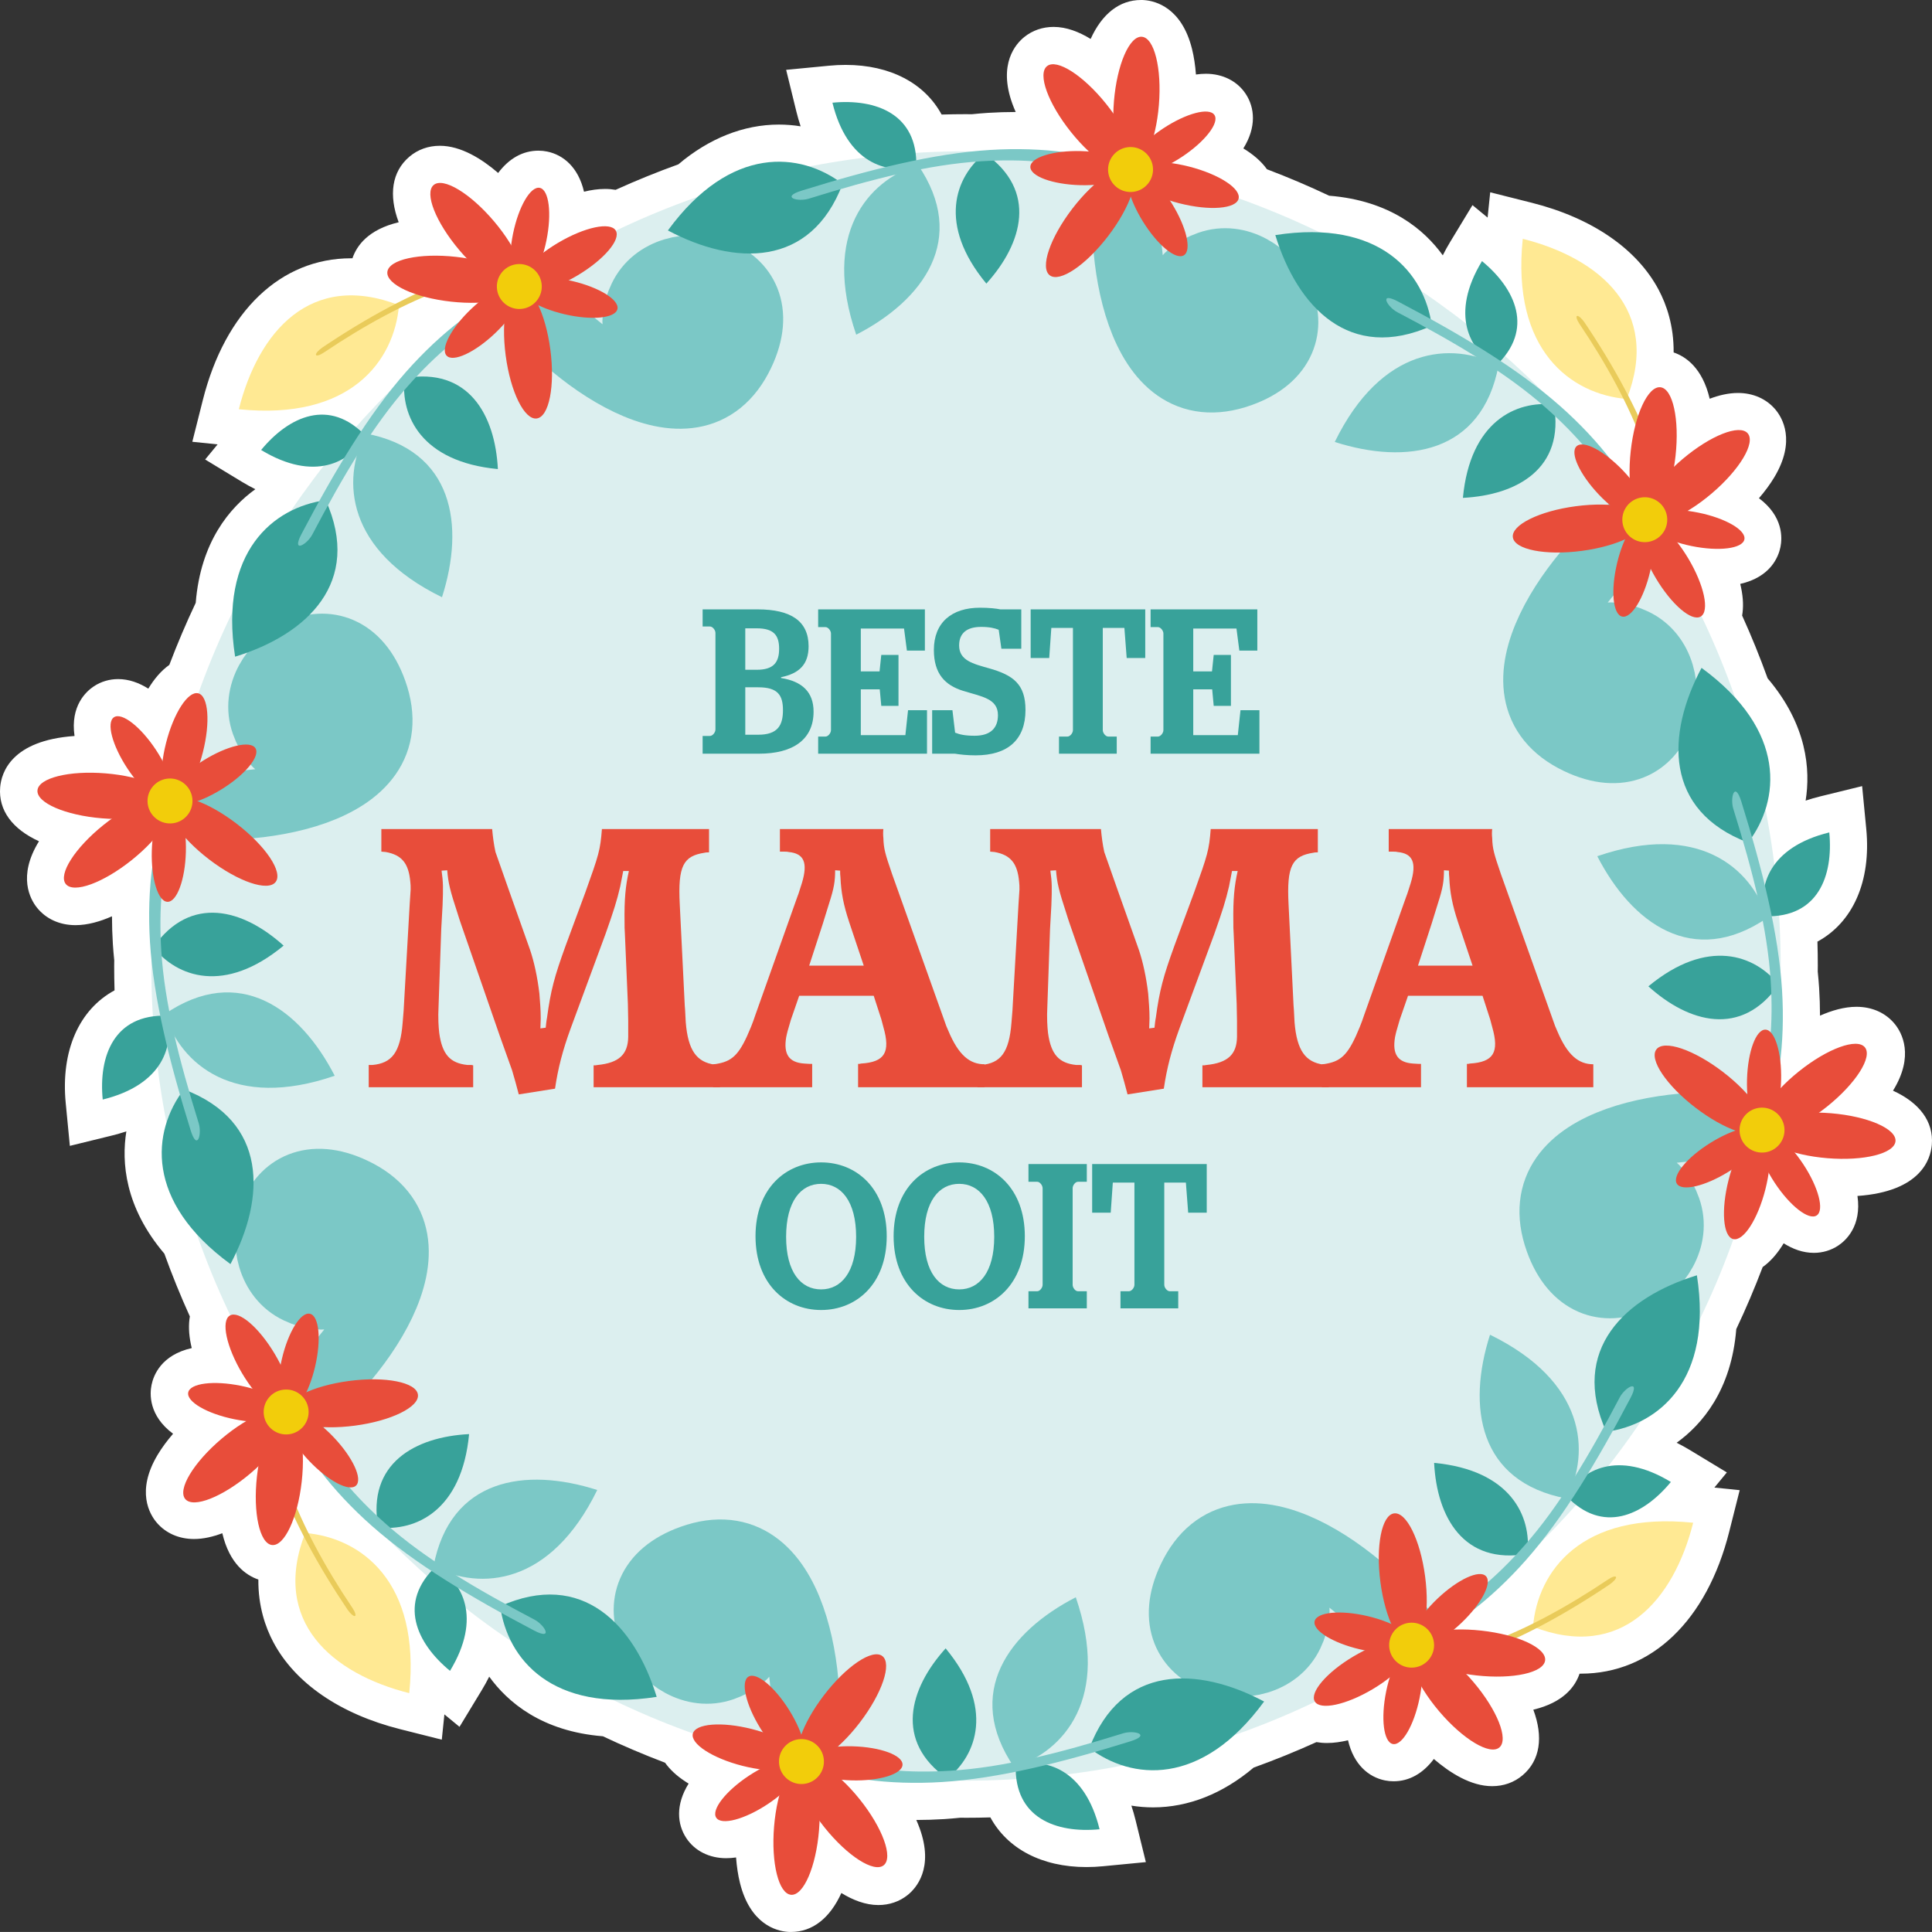 <?xml version="1.0" encoding="iso-8859-1"?>
<!-- Generator: Adobe Illustrator 21.1.0, SVG Export Plug-In . SVG Version: 6.00 Build 0)  -->
<svg version="1.1" xmlns="http://www.w3.org/2000/svg" xmlns:xlink="http://www.w3.org/1999/xlink" x="0px" y="0px"
	 viewBox="0 0 283.47 283.465" style="enable-background:new 0 0 283.47 283.465;" xml:space="preserve">
<rect x="0" y="0" width="283.47" height="283.465" fill="#333333" stroke="none"/>
<g id="Laag_1_kopie">
	<path style="fill:#FFFFFF;" d="M115.831,283.465l-0.316-0.022c-1.583-0.13-5.426-1.086-6.941-7.154
		c-0.283-1.133-0.476-2.404-0.577-3.756c-0.484,0.069-0.97,0.108-1.452,0.108c-2.478,0-4.609-1.074-5.848-2.948
		c-1.333-2.023-1.609-4.867,0.34-7.998c-0.146-0.088-0.288-0.177-0.428-0.269c-1.396-0.904-2.366-1.859-3.03-2.795
		c-3.106-1.178-6.164-2.478-9.126-3.881c-8.973-0.717-13.983-5.019-16.674-8.746c-0.327,0.655-0.691,1.315-1.092,1.976l-3.266,5.387
		l-2.218-1.827l-0.383,3.71l-6.108-1.539c-8.813-2.22-15.423-6.756-18.612-12.773c-1.161-2.192-2.229-5.277-2.194-9.184
		c-1.784-0.608-4.226-2.275-5.29-6.793c-1.357,0.514-2.77,0.848-4.148,0.848c-2.214,0-4.159-0.856-5.479-2.411
		c-1.027-1.211-3.067-4.605,0.152-9.967c0.601-1.001,1.363-2.037,2.249-3.065c-3.591-2.679-3.425-5.847-3.155-7.17
		c0.291-1.423,1.433-4.392,5.898-5.401c-0.042-0.169-0.08-0.338-0.116-0.504c-0.349-1.638-0.358-3.004-0.162-4.139
		c-1.362-3.004-2.615-6.089-3.741-9.21c-5.823-6.855-6.3-13.445-5.576-17.943c-0.695,0.233-1.419,0.442-2.171,0.626l-6.119,1.501
		l-0.606-6.272c-0.745-7.713,1.983-13.74,7.163-16.545c-0.036-1.208-0.054-2.395-0.054-3.576c0-0.244,0.01-0.833,0.01-0.833
		c-0.079-0.793-0.153-1.585-0.201-2.361c-0.086-1.38-0.129-2.747-0.131-4.095c-1.713,0.757-3.564,1.299-5.349,1.299
		c-2.323,0-4.332-0.913-5.658-2.57c-0.977-1.218-2.883-4.591,0.297-9.739c-3.896-1.78-5.973-4.542-5.696-7.92
		c0.175-2.128,1.62-6.877,10.911-7.526c-0.64-4.429,1.715-6.549,2.841-7.293c1.047-0.691,2.278-1.056,3.56-1.056
		c1.593,0,3.083,0.558,4.427,1.401c0.818-1.354,1.833-2.602,3.08-3.485c1.177-3.1,2.475-6.15,3.874-9.104
		c0.717-8.972,5.019-13.982,8.746-16.673c-0.657-0.326-1.316-0.69-1.978-1.091L30.1,67.42l1.827-2.218l-3.71-0.383l1.539-6.108
		c3.284-13.033,11.418-20.815,21.758-20.815c0.066,0,0.131,0,0.198,0.001c0.616-1.827,2.294-4.218,6.784-5.285
		c-1.495-4.011-1.008-7.431,1.575-9.624c1.233-1.046,2.778-1.598,4.47-1.598c3.109,0,6.185,1.95,8.55,3.987
		c1.599-2.129,3.614-3.271,5.918-3.271c0.424,0,0.85,0.043,1.265,0.128c2.371,0.485,4.577,2.3,5.413,5.892
		c1.016-0.249,2.058-0.403,3.084-0.403c0.559,0,1.076,0.047,1.551,0.13c3.005-1.362,6.09-2.615,9.21-3.74
		c4.514-3.822,9.591-5.835,14.746-5.835c1.069,0,2.136,0.086,3.193,0.257c-0.232-0.694-0.441-1.416-0.625-2.167l-1.501-6.12
		l6.272-0.605c0.827-0.08,1.651-0.12,2.451-0.12c6.558,0,11.596,2.694,14.089,7.283c1.209-0.036,2.397-0.054,3.58-0.054
		c0.244,0,0.835,0.01,0.835,0.01c0.793-0.079,1.584-0.153,2.359-0.201c1.366-0.085,2.744-0.128,4.095-0.129
		c-0.18-0.406-0.341-0.805-0.484-1.197c-2.138-5.879,0.514-8.821,1.754-9.813c1.201-0.963,2.688-1.473,4.296-1.473
		c1.884,0,3.739,0.727,5.429,1.766C161.69,2.04,164.244,0,167.416,0h0.223l0.315,0.022c1.584,0.13,5.427,1.086,6.942,7.154
		c0.283,1.132,0.476,2.403,0.577,3.756c0.484-0.07,0.97-0.109,1.452-0.109c2.478,0,4.61,1.075,5.848,2.948
		c1.334,2.024,1.609,4.871-0.344,8.005c1.34,0.813,2.585,1.822,3.463,3.057c3.109,1.18,6.166,2.48,9.126,3.882
		c8.972,0.717,13.982,5.019,16.673,8.746c0.327-0.656,0.69-1.315,1.092-1.977l3.266-5.388l2.218,1.828l0.382-3.71l6.108,1.539
		c8.813,2.221,15.423,6.758,18.612,12.775c1.161,2.191,2.228,5.276,2.194,9.183c1.783,0.608,4.226,2.274,5.29,6.794
		c1.358-0.515,2.77-0.848,4.149-0.848c2.213,0,4.159,0.856,5.478,2.411c1.027,1.21,3.069,4.604-0.151,9.967
		c-0.601,1.001-1.363,2.037-2.249,3.065c3.591,2.679,3.425,5.847,3.155,7.171c-0.291,1.422-1.434,4.392-5.899,5.401
		c0.041,0.169,0.081,0.338,0.115,0.505c0.35,1.637,0.359,3.004,0.162,4.14c1.362,3.005,2.615,6.09,3.74,9.209
		c5.823,6.855,6.3,13.446,5.576,17.944c0.696-0.233,1.42-0.442,2.171-0.627l6.119-1.501l0.605,6.271
		c0.746,7.713-1.982,13.739-7.163,16.545c0.037,1.208,0.054,2.394,0.054,3.575c0,0.237-0.009,0.828-0.009,0.828
		c0.079,0.795,0.152,1.586,0.201,2.363c0.085,1.382,0.13,2.749,0.131,4.098c1.714-0.757,3.564-1.3,5.35-1.3
		c2.323,0,4.333,0.913,5.659,2.571c0.975,1.216,2.883,4.588-0.298,9.737c3.896,1.779,5.973,4.543,5.696,7.921
		c-0.175,2.126-1.621,6.875-10.911,7.525c0.64,4.427-1.714,6.549-2.839,7.292c-1.051,0.693-2.281,1.057-3.563,1.057
		c-1.593,0-3.084-0.558-4.427-1.401c-0.819,1.354-1.834,2.602-3.081,3.486c-1.178,3.101-2.474,6.149-3.872,9.101
		c-0.717,8.974-5.019,13.985-8.747,16.676c0.656,0.327,1.316,0.69,1.976,1.09l5.389,3.265l-1.828,2.22l3.712,0.382l-1.54,6.108
		c-3.284,13.034-11.417,20.815-21.757,20.815c-0.066,0-0.132,0-0.198-0.001c-0.615,1.827-2.293,4.218-6.784,5.286
		c1.494,4.01,1.008,7.43-1.575,9.623c-1.233,1.047-2.779,1.599-4.471,1.599c-3.109,0-6.184-1.95-8.55-3.988
		c-1.598,2.13-3.613,3.271-5.917,3.271c-0.424,0-0.851-0.043-1.266-0.128c-2.37-0.484-4.576-2.299-5.412-5.891
		c-1.016,0.249-2.059,0.403-3.085,0.403c-0.534,0-1.052-0.045-1.547-0.132c-3.005,1.362-6.091,2.616-9.213,3.742
		c-4.514,3.822-9.591,5.836-14.747,5.836c-1.069,0-2.136-0.086-3.193-0.257c0.232,0.694,0.441,1.417,0.625,2.167l1.501,6.12
		l-6.271,0.605c-0.827,0.081-1.652,0.121-2.452,0.121c-6.558,0-11.597-2.695-14.09-7.285c-1.214,0.037-2.409,0.054-3.579,0.054
		c-0.237,0-0.827-0.009-0.827-0.009c-0.795,0.08-1.588,0.153-2.365,0.202c-1.369,0.085-2.746,0.129-4.097,0.13
		c0.179,0.406,0.341,0.805,0.483,1.196c2.139,5.88-0.515,8.822-1.755,9.814c-1.2,0.962-2.686,1.471-4.295,1.471
		c-1.883,0-3.739-0.727-5.428-1.766c-1.671,3.675-4.225,5.715-7.397,5.715H115.831z"/>
</g>
<g id="Laag_1">
	<g>
		<g>
			<g>
				<path style="fill-rule:evenodd;clip-rule:evenodd;fill:#FFE993;" d="M60.045,248.425c1.692-16.41-7.115-22.814-15.261-23.502
					C39.719,237.933,48.743,245.577,60.045,248.425z"/>
				<path style="fill:#E9CB5A;" d="M40.326,204.861c0.044-0.275-0.288-0.93-0.739-1.464c-0.452-0.534-0.852-0.744-0.895-0.469
					c-0.608,3.961,0.252,8.905,2.274,14.395c2.147,5.834,5.602,12.273,9.996,18.805c0.403,0.597,0.896,1.036,1.105,0.981
					c0.208-0.056,0.051-0.585-0.351-1.181c-4.066-6.042-7.263-12.006-9.255-17.417C40.554,213.332,39.746,208.645,40.326,204.861z"
					/>
			</g>
			<g>
				<path style="fill-rule:evenodd;clip-rule:evenodd;fill:#FFE993;" d="M248.428,223.422c-16.409-1.692-22.814,7.115-23.502,15.261
					C237.936,243.748,245.58,234.724,248.428,223.422z"/>
				<path style="fill:#E9CB5A;" d="M204.864,243.141c-0.275-0.044-0.93,0.288-1.464,0.739c-0.534,0.452-0.744,0.852-0.469,0.895
					c3.961,0.608,8.905-0.252,14.395-2.274c5.834-2.147,12.273-5.602,18.805-9.996c0.596-0.403,1.036-0.896,0.981-1.105
					c-0.056-0.208-0.585-0.051-1.181,0.351c-6.042,4.066-12.006,7.263-17.417,9.255
					C213.334,242.914,208.647,243.721,204.864,243.141z"/>
			</g>
			<g>
				<path style="fill-rule:evenodd;clip-rule:evenodd;fill:#FFE993;" d="M223.425,35.04c-1.692,16.409,7.115,22.814,15.261,23.502
					C243.751,45.532,234.726,37.887,223.425,35.04z"/>
				<path style="fill:#E9CB5A;" d="M243.144,78.603c-0.044,0.275,0.288,0.93,0.739,1.464c0.452,0.534,0.852,0.744,0.895,0.469
					c0.608-3.961-0.252-8.905-2.274-14.395c-2.147-5.834-5.602-12.273-9.996-18.805c-0.402-0.596-0.896-1.036-1.105-0.981
					c-0.208,0.056-0.051,0.585,0.351,1.181c4.066,6.042,7.263,12.006,9.255,17.417C242.916,70.133,243.724,74.82,243.144,78.603z"/>
			</g>
			<g>
				<path style="fill-rule:evenodd;clip-rule:evenodd;fill:#FFE993;" d="M35.042,60.043c16.41,1.692,22.814-7.115,23.502-15.261
					C45.534,39.716,37.89,48.741,35.042,60.043z"/>
				<path style="fill:#E9CB5A;" d="M78.606,40.324c0.275,0.044,0.93-0.288,1.464-0.739c0.534-0.452,0.744-0.852,0.469-0.895
					c-3.961-0.608-8.905,0.252-14.395,2.274c-5.834,2.147-12.273,5.602-18.805,9.996c-0.597,0.403-1.036,0.896-0.981,1.105
					c0.056,0.208,0.585,0.051,1.181-0.351c6.042-4.066,12.006-7.263,17.417-9.255C70.136,40.551,74.823,39.744,78.606,40.324z"/>
			</g>
			<path style="fill-rule:evenodd;clip-rule:evenodd;fill:#DCEFEF;" d="M141.735,261.262c65.835,0,119.53-53.696,119.53-119.53
				s-53.695-119.53-119.53-119.53s-119.53,53.695-119.53,119.53S75.9,261.262,141.735,261.262z"/>
			
				<path style="fill-rule:evenodd;clip-rule:evenodd;fill:none;stroke:#7BC8C6;stroke-width:10.043;stroke-linecap:round;stroke-linejoin:round;stroke-miterlimit:22.926;" d="
				M165.775,25.638c-1.878,10.338,0.915,34.522,16.154,29.078c12.982-4.636,3.79-18.747-4.476-15.812
				c-8.443,2.998-3.215,11.916,2.642,9.057"/>
			
				<path style="fill-rule:evenodd;clip-rule:evenodd;fill:none;stroke:#7BC8C6;stroke-width:10.043;stroke-linecap:round;stroke-linejoin:round;stroke-miterlimit:22.926;" d="
				M76.643,42.642c5.982,8.637,25.057,23.763,31.984,9.138c5.901-12.458-10.576-15.936-14.346-8.016
				c-3.85,8.09,6.153,10.699,8.272,4.536"/>
			
				<path style="fill-rule:evenodd;clip-rule:evenodd;fill:none;stroke:#7BC8C6;stroke-width:10.043;stroke-linecap:round;stroke-linejoin:round;stroke-miterlimit:22.926;" d="
				M25.641,117.692c10.338,1.878,34.521-0.915,29.078-16.154c-4.636-12.982-18.747-3.79-15.812,4.476
				c2.998,8.443,11.916,3.215,9.057-2.642"/>
			
				<path style="fill-rule:evenodd;clip-rule:evenodd;fill:none;stroke:#7BC8C6;stroke-width:10.043;stroke-linecap:round;stroke-linejoin:round;stroke-miterlimit:22.926;" d="
				M42.645,206.825c8.637-5.982,23.763-25.057,9.138-31.984c-12.458-5.901-15.936,10.576-8.016,14.346
				c8.09,3.85,10.699-6.153,4.536-8.272"/>
			
				<path style="fill-rule:evenodd;clip-rule:evenodd;fill:none;stroke:#7BC8C6;stroke-width:10.043;stroke-linecap:round;stroke-linejoin:round;stroke-miterlimit:22.926;" d="
				M117.695,257.827c1.878-10.338-0.915-34.521-16.154-29.078c-12.982,4.636-3.79,18.747,4.476,15.812
				c8.443-2.998,3.215-11.916-2.642-9.057"/>
			
				<path style="fill-rule:evenodd;clip-rule:evenodd;fill:none;stroke:#7BC8C6;stroke-width:10.043;stroke-linecap:round;stroke-linejoin:round;stroke-miterlimit:22.926;" d="
				M206.827,240.822c-5.982-8.637-25.057-23.763-31.984-9.138c-5.901,12.458,10.576,15.936,14.346,8.016
				c3.85-8.09-6.153-10.699-8.272-4.536"/>
			
				<path style="fill-rule:evenodd;clip-rule:evenodd;fill:none;stroke:#7BC8C6;stroke-width:10.043;stroke-linecap:round;stroke-linejoin:round;stroke-miterlimit:22.926;" d="
				M257.829,165.773c-10.338-1.878-34.522,0.915-29.078,16.154c4.636,12.982,18.747,3.79,15.812-4.476
				c-2.998-8.443-11.916-3.215-9.057,2.642"/>
			
				<path style="fill-rule:evenodd;clip-rule:evenodd;fill:none;stroke:#7BC8C6;stroke-width:10.043;stroke-linecap:round;stroke-linejoin:round;stroke-miterlimit:22.926;" d="
				M240.825,76.64c-8.637,5.982-23.763,25.057-9.138,31.984c12.458,5.901,15.936-10.576,8.016-14.346
				c-8.09-3.85-10.699,6.153-4.536,8.272"/>
			<g>
				<path style="fill-rule:evenodd;clip-rule:evenodd;fill:#38A29A;" d="M249.656,97.993c12.605,9.222,11.52,19.476,6.833,25.638
					C244.133,118.935,244.486,107.743,249.656,97.993z"/>
				<path style="fill-rule:evenodd;clip-rule:evenodd;fill:#7BC8C6;" d="M234.36,125.625c14.772-5.074,22.567,1.676,24.945,9.043
					C248.39,142.125,239.407,135.439,234.36,125.625z"/>
				<path style="fill-rule:evenodd;clip-rule:evenodd;fill:#38A29A;" d="M241.856,144.718c8.668-7.175,15.637-4.605,19.113-0.245
					C255.507,152.275,247.753,150.051,241.856,144.718z"/>
				<path style="fill-rule:evenodd;clip-rule:evenodd;fill:#38A29A;" d="M268.399,122.136c-8.846,2.169-10.541,7.938-9.384,12.302
					C266.721,134.655,269.017,128.542,268.399,122.136z"/>
				<path style="fill:#7BC8C6;" d="M257.69,164.418c0.374,0.857,0.807,1.28,0.967,0.944c2.297-4.842,3.294-12.29,2.81-20.098
					c-0.515-8.297-2.845-17.597-5.971-27.649c-0.973-3.126-1.68-0.556-1.177,1.059c2.892,9.299,5.007,17.585,5.485,25.28
					c0.194,3.117,0.169,6.045-0.091,8.737C259.354,156.43,256.716,162.181,257.69,164.418z"/>
			</g>
			<g>
				<path style="fill-rule:evenodd;clip-rule:evenodd;fill:#38A29A;" d="M187.118,34.492c15.434-2.392,21.917,5.626,22.96,13.296
					C198.021,53.206,190.357,45.042,187.118,34.492z"/>
				<path style="fill-rule:evenodd;clip-rule:evenodd;fill:#7BC8C6;" d="M195.841,64.847c6.857-14.033,17.143-14.772,24.033-11.244
					C217.429,66.593,206.349,68.217,195.841,64.847z"/>
				<path style="fill-rule:evenodd;clip-rule:evenodd;fill:#38A29A;" d="M214.643,73.048c1.055-11.203,7.8-14.314,13.342-13.688
					C229.639,68.738,222.583,72.649,214.643,73.048z"/>
				<path style="fill-rule:evenodd;clip-rule:evenodd;fill:#38A29A;" d="M217.443,38.311c-4.721,7.79-1.84,13.067,2.063,15.335
					C225.108,48.349,222.41,42.403,217.443,38.311z"/>
				<path style="fill:#7BC8C6;" d="M239.769,75.781c0.87,0.341,1.475,0.334,1.351-0.017c-1.799-5.048-6.361-11.019-12.224-16.197
					c-6.231-5.504-14.455-10.432-23.773-15.329c-2.898-1.523-1.58,0.795-0.084,1.581c8.621,4.53,15.975,8.893,21.754,13.997
					c2.341,2.067,4.394,4.155,6.114,6.242C235.296,68.956,237.498,74.888,239.769,75.781z"/>
			</g>
			<g>
				<path style="fill-rule:evenodd;clip-rule:evenodd;fill:#38A29A;" d="M97.995,33.812c9.222-12.605,19.476-11.52,25.638-6.833
					C118.938,39.335,107.745,38.981,97.995,33.812z"/>
				<path style="fill-rule:evenodd;clip-rule:evenodd;fill:#7BC8C6;" d="M125.627,49.108c-5.074-14.772,1.676-22.567,9.043-24.945
					C142.127,35.078,135.441,44.06,125.627,49.108z"/>
				<path style="fill-rule:evenodd;clip-rule:evenodd;fill:#38A29A;" d="M144.721,41.611c-7.175-8.668-4.605-15.637-0.245-19.113
					C152.277,27.96,150.054,35.715,144.721,41.611z"/>
				<path style="fill-rule:evenodd;clip-rule:evenodd;fill:#38A29A;" d="M122.138,15.068c2.17,8.846,7.939,10.541,12.303,9.384
					C134.657,16.747,128.544,14.45,122.138,15.068z"/>
				<path style="fill:#7BC8C6;" d="M164.42,25.777c0.857-0.374,1.279-0.807,0.944-0.967c-4.842-2.297-12.29-3.294-20.097-2.81
					c-8.298,0.515-17.598,2.845-27.649,5.971c-3.126,0.973-0.556,1.68,1.059,1.177c9.299-2.892,17.585-5.007,25.28-5.485
					c3.117-0.194,6.045-0.169,8.737,0.091C156.432,24.114,162.184,26.751,164.42,25.777z"/>
			</g>
			<g>
				<path style="fill-rule:evenodd;clip-rule:evenodd;fill:#38A29A;" d="M34.495,96.349c-2.392-15.434,5.626-21.917,13.296-22.96
					C53.209,85.446,45.044,93.11,34.495,96.349z"/>
				<path style="fill-rule:evenodd;clip-rule:evenodd;fill:#7BC8C6;" d="M64.85,87.627C50.817,80.77,50.078,70.484,53.605,63.594
					C66.596,66.038,68.22,77.118,64.85,87.627z"/>
				<path style="fill-rule:evenodd;clip-rule:evenodd;fill:#38A29A;" d="M73.05,68.824c-11.203-1.055-14.314-7.8-13.688-13.342
					C68.74,53.828,72.651,60.885,73.05,68.824z"/>
				<path style="fill-rule:evenodd;clip-rule:evenodd;fill:#38A29A;" d="M38.313,66.024c7.79,4.721,13.067,1.84,15.335-2.063
					C48.352,58.359,42.405,61.057,38.313,66.024z"/>
				<path style="fill:#7BC8C6;" d="M75.783,43.699c0.341-0.87,0.334-1.475-0.017-1.351c-5.048,1.799-11.019,6.361-16.197,12.224
					c-5.504,6.231-10.432,14.455-15.329,23.773c-1.523,2.898,0.795,1.58,1.582,0.084c4.53-8.621,8.893-15.975,13.997-21.754
					c2.067-2.341,4.155-4.394,6.242-6.114C68.959,48.171,74.89,45.969,75.783,43.699z"/>
			</g>
			<g>
				<path style="fill-rule:evenodd;clip-rule:evenodd;fill:#38A29A;" d="M33.814,185.472c-12.605-9.222-11.52-19.476-6.833-25.638
					C39.337,164.529,38.984,175.722,33.814,185.472z"/>
				<path style="fill-rule:evenodd;clip-rule:evenodd;fill:#7BC8C6;" d="M49.11,157.84c-14.772,5.074-22.567-1.676-24.945-9.043
					C35.08,141.34,44.063,148.026,49.11,157.84z"/>
				<path style="fill-rule:evenodd;clip-rule:evenodd;fill:#38A29A;" d="M41.614,138.746c-8.668,7.175-15.637,4.605-19.113,0.245
					C27.962,131.19,35.717,133.414,41.614,138.746z"/>
				<path style="fill-rule:evenodd;clip-rule:evenodd;fill:#38A29A;" d="M15.071,161.329c8.846-2.17,10.541-7.939,9.384-12.303
					C16.749,148.81,14.452,154.923,15.071,161.329z"/>
				<path style="fill:#7BC8C6;" d="M25.78,119.047c-0.374-0.857-0.807-1.279-0.967-0.944c-2.297,4.842-3.294,12.29-2.81,20.097
					c0.515,8.298,2.845,17.598,5.971,27.649c0.972,3.126,1.68,0.556,1.177-1.059c-2.892-9.299-5.007-17.585-5.485-25.28
					c-0.194-3.117-0.169-6.045,0.091-8.737C24.116,127.035,26.754,121.284,25.78,119.047z"/>
			</g>
			<g>
				<path style="fill-rule:evenodd;clip-rule:evenodd;fill:#38A29A;" d="M96.352,248.972c-15.434,2.392-21.917-5.626-22.96-13.296
					C85.449,230.259,93.113,238.423,96.352,248.972z"/>
				<path style="fill-rule:evenodd;clip-rule:evenodd;fill:#7BC8C6;" d="M87.629,218.618c-6.857,14.033-17.143,14.772-24.033,11.244
					C66.041,216.871,77.121,215.248,87.629,218.618z"/>
				<path style="fill-rule:evenodd;clip-rule:evenodd;fill:#38A29A;" d="M68.827,210.417c-1.055,11.203-7.8,14.314-13.342,13.688
					C53.831,214.727,60.887,210.816,68.827,210.417z"/>
				<path style="fill-rule:evenodd;clip-rule:evenodd;fill:#38A29A;" d="M66.027,245.154c4.721-7.79,1.84-13.067-2.063-15.335
					C58.362,235.116,61.06,241.062,66.027,245.154z"/>
				<path style="fill:#7BC8C6;" d="M43.701,207.684c-0.87-0.341-1.475-0.334-1.351,0.017c1.799,5.048,6.361,11.019,12.224,16.197
					c6.231,5.504,14.455,10.432,23.773,15.329c2.898,1.523,1.58-0.795,0.084-1.582c-8.621-4.53-15.975-8.893-21.754-13.997
					c-2.341-2.067-4.394-4.155-6.114-6.242C48.174,214.509,45.972,208.577,43.701,207.684z"/>
			</g>
			<g>
				<path style="fill-rule:evenodd;clip-rule:evenodd;fill:#38A29A;" d="M185.475,249.653c-9.222,12.605-19.476,11.52-25.638,6.833
					C164.532,244.13,175.724,244.484,185.475,249.653z"/>
				<path style="fill-rule:evenodd;clip-rule:evenodd;fill:#7BC8C6;" d="M157.843,234.357c5.074,14.772-1.676,22.567-9.043,24.945
					C141.343,248.387,148.029,239.405,157.843,234.357z"/>
				<path style="fill-rule:evenodd;clip-rule:evenodd;fill:#38A29A;" d="M138.749,241.854c7.175,8.668,4.605,15.637,0.245,19.113
					C131.192,255.505,133.416,247.75,138.749,241.854z"/>
				<path style="fill-rule:evenodd;clip-rule:evenodd;fill:#38A29A;" d="M161.332,268.396c-2.17-8.846-7.939-10.541-12.303-9.384
					C148.813,266.718,154.926,269.015,161.332,268.396z"/>
				<path style="fill:#7BC8C6;" d="M119.05,257.688c-0.857,0.374-1.279,0.807-0.944,0.967c4.842,2.297,12.29,3.294,20.097,2.81
					c8.298-0.515,17.598-2.845,27.649-5.971c3.126-0.972,0.556-1.68-1.059-1.177c-9.299,2.892-17.585,5.007-25.28,5.485
					c-3.117,0.194-6.045,0.169-8.737-0.091C127.038,259.351,121.286,256.714,119.05,257.688z"/>
			</g>
			<g>
				<path style="fill-rule:evenodd;clip-rule:evenodd;fill:#38A29A;" d="M248.975,187.116c2.392,15.434-5.626,21.917-13.296,22.96
					C230.261,198.018,238.426,190.355,248.975,187.116z"/>
				<path style="fill-rule:evenodd;clip-rule:evenodd;fill:#7BC8C6;" d="M218.62,195.838c14.033,6.857,14.772,17.143,11.244,24.033
					C216.874,217.426,215.25,206.347,218.62,195.838z"/>
				<path style="fill-rule:evenodd;clip-rule:evenodd;fill:#38A29A;" d="M210.42,214.64c11.203,1.055,14.314,7.8,13.688,13.342
					C214.73,229.636,210.819,222.58,210.42,214.64z"/>
				<path style="fill-rule:evenodd;clip-rule:evenodd;fill:#38A29A;" d="M245.157,217.441c-7.79-4.721-13.067-1.84-15.335,2.063
					C235.118,225.106,241.065,222.408,245.157,217.441z"/>
				<path style="fill:#7BC8C6;" d="M207.687,239.766c-0.341,0.87-0.334,1.475,0.017,1.351c5.048-1.799,11.019-6.361,16.197-12.224
					c5.504-6.231,10.432-14.455,15.329-23.773c1.523-2.898-0.795-1.58-1.581-0.084c-4.53,8.621-8.893,15.975-13.997,21.754
					c-2.067,2.341-4.155,4.394-6.242,6.114C214.511,235.294,208.58,237.496,207.687,239.766z"/>
			</g>
			<g>
				
					<ellipse transform="matrix(0.991 -0.131 0.131 0.991 -8.17 31.096)" style="fill-rule:evenodd;clip-rule:evenodd;fill:#E84D3A;" cx="231.749" cy="77.511" rx="9.764" ry="3.307"/>
				
					<ellipse transform="matrix(0.726 -0.688 0.688 0.726 16.043 181.997)" style="fill-rule:evenodd;clip-rule:evenodd;fill:#E84D3A;" cx="236.352" cy="70.872" rx="2.5" ry="7.381"/>
				
					<ellipse transform="matrix(0.11 -0.994 0.994 0.11 149.755 300.254)" style="fill-rule:evenodd;clip-rule:evenodd;fill:#E84D3A;" cx="242.501" cy="66.523" rx="9.765" ry="3.307"/>
				
					<ellipse transform="matrix(0.763 -0.647 0.647 0.763 13.857 177.582)" style="fill-rule:evenodd;clip-rule:evenodd;fill:#E84D3A;" cx="248.876" cy="69.912" rx="9.765" ry="3.307"/>
				
					<ellipse transform="matrix(0.2 -0.98 0.98 0.2 122.827 305.818)" style="fill-rule:evenodd;clip-rule:evenodd;fill:#E84D3A;" cx="248.661" cy="77.704" rx="2.5" ry="7.381"/>
				
					<ellipse transform="matrix(0.859 -0.511 0.511 0.859 -8.086 137.244)" style="fill-rule:evenodd;clip-rule:evenodd;fill:#E84D3A;" cx="245.451" cy="83.321" rx="2.787" ry="8.228"/>
				
					<ellipse transform="matrix(0.228 -0.974 0.974 0.228 103.774 297.767)" style="fill-rule:evenodd;clip-rule:evenodd;fill:#E84D3A;" cx="239.743" cy="83.414" rx="7.38" ry="2.5"/>
				
					<ellipse transform="matrix(0.991 -0.131 0.131 0.991 -7.915 32.337)" style="fill-rule:evenodd;clip-rule:evenodd;fill:#F2CD0B;" cx="241.43" cy="76.229" rx="3.298" ry="3.297"/>
			</g>
			<g>
				
					<ellipse transform="matrix(0.608 -0.794 0.794 0.608 36.751 139.793)" style="fill-rule:evenodd;clip-rule:evenodd;fill:#E84D3A;" cx="159.973" cy="32.671" rx="9.764" ry="3.307"/>
				
					<ellipse transform="matrix(0.027 -1 1 0.027 129.556 182.533)" style="fill-rule:evenodd;clip-rule:evenodd;fill:#E84D3A;" cx="158.533" cy="24.722" rx="2.5" ry="7.38"/>
				
					<ellipse transform="matrix(0.78 -0.625 0.625 0.78 24.266 103.706)" style="fill-rule:evenodd;clip-rule:evenodd;fill:#E84D3A;" cx="159.806" cy="17.299" rx="3.307" ry="9.765"/>
				
					<ellipse transform="matrix(0.082 -0.997 0.997 0.082 137.928 180.095)" style="fill-rule:evenodd;clip-rule:evenodd;fill:#E84D3A;" cx="166.71" cy="15.187" rx="9.766" ry="3.307"/>
				
					<ellipse transform="matrix(0.834 -0.551 0.551 0.834 17.038 98.359)" style="fill-rule:evenodd;clip-rule:evenodd;fill:#E84D3A;" cx="172.068" cy="20.849" rx="7.381" ry="2.5"/>
				
					<ellipse transform="matrix(0.246 -0.969 0.969 0.246 104.757 188.854)" style="fill-rule:evenodd;clip-rule:evenodd;fill:#E84D3A;" cx="173.77" cy="27.091" rx="2.787" ry="8.228"/>
				
					<ellipse transform="matrix(0.85 -0.527 0.527 0.85 9.048 94.152)" style="fill-rule:evenodd;clip-rule:evenodd;fill:#E84D3A;" cx="169.8" cy="31.193" rx="2.5" ry="7.38"/>
				
					<ellipse transform="matrix(0.608 -0.794 0.794 0.608 45.218 141.456)" style="fill-rule:evenodd;clip-rule:evenodd;fill:#F2CD0B;" cx="165.912" cy="24.919" rx="3.299" ry="3.297"/>
			</g>
			<g>
				
					<ellipse transform="matrix(0.991 -0.131 0.131 0.991 -6.119 10.625)" style="fill-rule:evenodd;clip-rule:evenodd;fill:#E84D3A;" cx="77.513" cy="51.718" rx="3.307" ry="9.764"/>
				
					<ellipse transform="matrix(0.726 -0.688 0.688 0.726 -12.979 61.665)" style="fill-rule:evenodd;clip-rule:evenodd;fill:#E84D3A;" cx="70.874" cy="47.115" rx="7.38" ry="2.5"/>
				
					<ellipse transform="matrix(0.11 -0.994 0.994 0.11 18.502 102.592)" style="fill-rule:evenodd;clip-rule:evenodd;fill:#E84D3A;" cx="66.525" cy="40.966" rx="3.307" ry="9.765"/>
				
					<ellipse transform="matrix(0.763 -0.647 0.647 0.763 -5.779 53.436)" style="fill-rule:evenodd;clip-rule:evenodd;fill:#E84D3A;" cx="69.914" cy="34.591" rx="3.307" ry="9.765"/>
				
					<ellipse transform="matrix(0.2 -0.98 0.98 0.2 28.071 103.988)" style="fill-rule:evenodd;clip-rule:evenodd;fill:#E84D3A;" cx="77.707" cy="34.806" rx="7.381" ry="2.499"/>
				
					<ellipse transform="matrix(0.859 -0.511 0.511 0.859 -7.721 47.959)" style="fill-rule:evenodd;clip-rule:evenodd;fill:#E84D3A;" cx="83.323" cy="38.016" rx="8.228" ry="2.787"/>
				
					<ellipse transform="matrix(0.228 -0.974 0.974 0.228 21.795 114.949)" style="fill-rule:evenodd;clip-rule:evenodd;fill:#E84D3A;" cx="83.416" cy="43.724" rx="2.5" ry="7.38"/>
				
					<ellipse transform="matrix(0.991 -0.131 0.131 0.991 -4.856 10.365)" style="fill-rule:evenodd;clip-rule:evenodd;fill:#F2CD0B;" cx="76.231" cy="42.038" rx="3.297" ry="3.299"/>
			</g>
			<g>
				
					<ellipse transform="matrix(0.608 -0.794 0.794 0.608 -85.23 74.329)" style="fill-rule:evenodd;clip-rule:evenodd;fill:#E84D3A;" cx="32.674" cy="123.494" rx="3.307" ry="9.764"/>
				
					<ellipse transform="matrix(0.027 -1 1 0.027 -100.83 146.289)" style="fill-rule:evenodd;clip-rule:evenodd;fill:#E84D3A;" cx="24.724" cy="124.934" rx="7.38" ry="2.5"/>
				
					<ellipse transform="matrix(0.78 -0.625 0.625 0.78 -73.513 37.963)" style="fill-rule:evenodd;clip-rule:evenodd;fill:#E84D3A;" cx="17.301" cy="123.661" rx="9.765" ry="3.307"/>
				
					<ellipse transform="matrix(0.082 -0.997 0.997 0.082 -102.419 122.339)" style="fill-rule:evenodd;clip-rule:evenodd;fill:#E84D3A;" cx="15.19" cy="116.757" rx="3.307" ry="9.766"/>
				
					<ellipse transform="matrix(0.834 -0.551 0.551 0.834 -57.982 29.975)" style="fill-rule:evenodd;clip-rule:evenodd;fill:#E84D3A;" cx="20.852" cy="111.399" rx="2.5" ry="7.381"/>
				
					<ellipse transform="matrix(0.246 -0.969 0.969 0.246 -85.898 108.968)" style="fill-rule:evenodd;clip-rule:evenodd;fill:#E84D3A;" cx="27.093" cy="109.697" rx="8.228" ry="2.787"/>
				
					<ellipse transform="matrix(0.85 -0.527 0.527 0.85 -55.212 33.497)" style="fill-rule:evenodd;clip-rule:evenodd;fill:#E84D3A;" cx="31.195" cy="113.668" rx="7.38" ry="2.5"/>
				
					<ellipse transform="matrix(0.608 -0.794 0.794 0.608 -83.547 65.836)" style="fill-rule:evenodd;clip-rule:evenodd;fill:#F2CD0B;" cx="24.922" cy="117.555" rx="3.297" ry="3.299"/>
			</g>
			<g>
				
					<ellipse transform="matrix(0.991 -0.131 0.131 0.991 -26.593 8.573)" style="fill-rule:evenodd;clip-rule:evenodd;fill:#E84D3A;" cx="51.721" cy="205.954" rx="9.764" ry="3.307"/>
				
					<ellipse transform="matrix(0.726 -0.688 0.688 0.726 -133.312 90.687)" style="fill-rule:evenodd;clip-rule:evenodd;fill:#E84D3A;" cx="47.118" cy="212.593" rx="2.5" ry="7.38"/>
				
					<ellipse transform="matrix(0.11 -0.994 0.994 0.11 -179.16 233.844)" style="fill-rule:evenodd;clip-rule:evenodd;fill:#E84D3A;" cx="40.969" cy="216.942" rx="9.765" ry="3.307"/>
				
					<ellipse transform="matrix(0.763 -0.647 0.647 0.763 -129.926 73.073)" style="fill-rule:evenodd;clip-rule:evenodd;fill:#E84D3A;" cx="34.594" cy="213.553" rx="9.765" ry="3.307"/>
				
					<ellipse transform="matrix(0.2 -0.98 0.98 0.2 -173.757 198.74)" style="fill-rule:evenodd;clip-rule:evenodd;fill:#E84D3A;" cx="34.809" cy="205.761" rx="2.499" ry="7.381"/>
				
					<ellipse transform="matrix(0.859 -0.511 0.511 0.859 -97.006 47.595)" style="fill-rule:evenodd;clip-rule:evenodd;fill:#E84D3A;" cx="38.019" cy="200.144" rx="2.787" ry="8.228"/>
				
					<ellipse transform="matrix(0.228 -0.974 0.974 0.228 -161.023 196.929)" style="fill-rule:evenodd;clip-rule:evenodd;fill:#E84D3A;" cx="43.727" cy="200.051" rx="7.38" ry="2.5"/>
				
					<ellipse transform="matrix(0.991 -0.131 0.131 0.991 -26.826 7.307)" style="fill-rule:evenodd;clip-rule:evenodd;fill:#F2CD0B;" cx="42.04" cy="207.236" rx="3.299" ry="3.297"/>
			</g>
			<g>
				
					<ellipse transform="matrix(0.608 -0.794 0.794 0.608 -150.694 196.31)" style="fill-rule:evenodd;clip-rule:evenodd;fill:#E84D3A;" cx="123.497" cy="250.794" rx="9.764" ry="3.307"/>
				
					<ellipse transform="matrix(0.027 -1 1 0.027 -137.074 376.674)" style="fill-rule:evenodd;clip-rule:evenodd;fill:#E84D3A;" cx="124.937" cy="258.743" rx="2.5" ry="7.38"/>
				
					<ellipse transform="matrix(0.78 -0.625 0.625 0.78 -139.256 135.743)" style="fill-rule:evenodd;clip-rule:evenodd;fill:#E84D3A;" cx="123.664" cy="266.166" rx="3.307" ry="9.765"/>
				
					<ellipse transform="matrix(0.082 -0.997 0.997 0.082 -160.175 362.685)" style="fill-rule:evenodd;clip-rule:evenodd;fill:#E84D3A;" cx="116.76" cy="268.277" rx="9.766" ry="3.307"/>
				
					<ellipse transform="matrix(0.834 -0.551 0.551 0.834 -126.365 104.995)" style="fill-rule:evenodd;clip-rule:evenodd;fill:#E84D3A;" cx="111.402" cy="262.616" rx="7.381" ry="2.5"/>
				
					<ellipse transform="matrix(0.246 -0.969 0.969 0.246 -165.784 299.623)" style="fill-rule:evenodd;clip-rule:evenodd;fill:#E84D3A;" cx="109.7" cy="256.374" rx="2.787" ry="8.228"/>
				
					<ellipse transform="matrix(0.85 -0.527 0.527 0.85 -115.866 97.757)" style="fill-rule:evenodd;clip-rule:evenodd;fill:#E84D3A;" cx="113.67" cy="252.272" rx="2.5" ry="7.38"/>
				
					<ellipse transform="matrix(0.608 -0.794 0.794 0.608 -159.168 194.608)" style="fill-rule:evenodd;clip-rule:evenodd;fill:#F2CD0B;" cx="117.558" cy="258.545" rx="3.298" ry="3.297"/>
			</g>
			<g>
				
					<ellipse transform="matrix(0.991 -0.131 0.131 0.991 -28.642 29.045)" style="fill-rule:evenodd;clip-rule:evenodd;fill:#E84D3A;" cx="205.957" cy="231.747" rx="3.307" ry="9.764"/>
				
					<ellipse transform="matrix(0.726 -0.688 0.688 0.726 -104.29 211.018)" style="fill-rule:evenodd;clip-rule:evenodd;fill:#E84D3A;" cx="212.596" cy="236.35" rx="7.381" ry="2.5"/>
				
					<ellipse transform="matrix(0.11 -0.994 0.994 0.11 -47.907 431.507)" style="fill-rule:evenodd;clip-rule:evenodd;fill:#E84D3A;" cx="216.945" cy="242.498" rx="3.307" ry="9.765"/>
				
					<ellipse transform="matrix(0.763 -0.647 0.647 0.763 -110.29 197.223)" style="fill-rule:evenodd;clip-rule:evenodd;fill:#E84D3A;" cx="213.556" cy="248.874" rx="3.307" ry="9.765"/>
				
					<ellipse transform="matrix(0.2 -0.98 0.98 0.2 -79.003 400.572)" style="fill-rule:evenodd;clip-rule:evenodd;fill:#E84D3A;" cx="205.763" cy="248.659" rx="7.381" ry="2.499"/>
				
					<ellipse transform="matrix(0.859 -0.511 0.511 0.859 -97.37 136.879)" style="fill-rule:evenodd;clip-rule:evenodd;fill:#E84D3A;" cx="200.147" cy="245.449" rx="8.228" ry="2.787"/>
				
					<ellipse transform="matrix(0.228 -0.974 0.974 0.228 -79.044 379.746)" style="fill-rule:evenodd;clip-rule:evenodd;fill:#E84D3A;" cx="200.054" cy="239.74" rx="2.5" ry="7.38"/>
				
					<ellipse transform="matrix(0.991 -0.131 0.131 0.991 -29.884 29.277)" style="fill-rule:evenodd;clip-rule:evenodd;fill:#F2CD0B;" cx="207.239" cy="241.427" rx="3.297" ry="3.299"/>
			</g>
			<g>
				
					<ellipse transform="matrix(0.608 -0.794 0.794 0.608 -28.713 261.774)" style="fill-rule:evenodd;clip-rule:evenodd;fill:#E84D3A;" cx="250.796" cy="159.971" rx="3.307" ry="9.764"/>
				
					<ellipse transform="matrix(0.027 -1 1 0.027 93.312 412.918)" style="fill-rule:evenodd;clip-rule:evenodd;fill:#E84D3A;" cx="258.746" cy="158.531" rx="7.38" ry="2.5"/>
				
					<ellipse transform="matrix(0.78 -0.625 0.625 0.78 -41.477 201.485)" style="fill-rule:evenodd;clip-rule:evenodd;fill:#E84D3A;" cx="266.169" cy="159.803" rx="9.765" ry="3.307"/>
				
					<ellipse transform="matrix(0.082 -0.997 0.997 0.082 80.171 420.441)" style="fill-rule:evenodd;clip-rule:evenodd;fill:#E84D3A;" cx="268.28" cy="166.708" rx="3.307" ry="9.766"/>
				
					<ellipse transform="matrix(0.834 -0.551 0.551 0.834 -51.346 173.378)" style="fill-rule:evenodd;clip-rule:evenodd;fill:#E84D3A;" cx="262.618" cy="172.066" rx="2.5" ry="7.381"/>
				
					<ellipse transform="matrix(0.246 -0.969 0.969 0.246 24.872 379.509)" style="fill-rule:evenodd;clip-rule:evenodd;fill:#E84D3A;" cx="256.377" cy="173.767" rx="8.228" ry="2.787"/>
				
					<ellipse transform="matrix(0.85 -0.527 0.527 0.85 -51.607 158.411)" style="fill-rule:evenodd;clip-rule:evenodd;fill:#E84D3A;" cx="252.274" cy="169.797" rx="7.38" ry="2.5"/>
				
					<ellipse transform="matrix(0.608 -0.794 0.794 0.608 -30.399 270.228)" style="fill-rule:evenodd;clip-rule:evenodd;fill:#F2CD0B;" cx="258.548" cy="165.909" rx="3.297" ry="3.298"/>
			</g>
		</g>
		<g>
			<g>
				<path style="fill:#38A29A;" d="M114.599,99.482c3.087,0.484,4.771,2.057,4.771,4.931c0,4.144-3.087,6.171-7.999,6.171h-8.279
					v-2.602h1.066c0.421,0,0.814-0.545,0.814-0.938V92.858c0-0.393-0.393-0.938-0.814-0.938h-1.066v-2.511h8.055
					c4.911,0,7.493,1.724,7.493,5.415c0,2.662-1.375,3.993-4.041,4.538V99.482z M111.034,98.272c2.442,0,3.283-1.059,3.283-3.086
					s-0.842-2.995-3.283-2.995h-1.684v6.08H111.034z M111.259,107.801c2.863,0,3.62-1.391,3.62-3.6c0-2.208-0.758-3.358-3.62-3.358
					h-1.908v6.958H111.259z"/>
				<path style="fill:#38A29A;" d="M120.043,108.073h1.066c0.421,0,0.814-0.545,0.814-0.938V92.948c0-0.393-0.393-0.938-0.814-0.938
					h-1.066v-2.602h15.66v6.05h-2.638l-0.421-3.237h-6.342v6.292h2.75l0.253-2.42h2.526v7.472h-2.526l-0.225-2.42h-2.778v6.716
					h6.539l0.393-3.66h2.779v6.383h-15.969V108.073z"/>
				<path style="fill:#38A29A;" d="M140.109,110.584h-3.34v-6.383h2.975l0.393,3.297c0.674,0.272,1.459,0.454,2.862,0.454
					c2.386,0,3.424-1.18,3.424-3.025c0-2.45-2.413-2.723-5.136-3.57c-2.61-0.817-4.266-2.481-4.266-5.99
					c0-4.023,2.61-6.201,6.763-6.201c1.347,0,2.413,0.121,2.975,0.242h3.087v5.778h-2.919l-0.393-2.783
					c-0.589-0.242-1.375-0.423-2.582-0.423c-2.077,0-3.227,0.907-3.227,2.723c0,2.208,2.049,2.692,4.406,3.358
					c3.536,0.998,5.332,2.329,5.332,6.111c0,4.326-2.554,6.655-7.325,6.655C141.877,110.826,140.839,110.705,140.109,110.584z"/>
				<path style="fill:#38A29A;" d="M155.376,108.073h1.235c0.421,0,0.814-0.545,0.814-0.938V92.131h-3.171l-0.309,4.417h-2.722
					v-7.139h16.811v7.139h-2.722l-0.337-4.417h-3.171v15.004c0,0.393,0.393,0.938,0.814,0.938h1.235v2.511h-8.475V108.073z"/>
				<path style="fill:#38A29A;" d="M168.819,108.073h1.066c0.421,0,0.814-0.545,0.814-0.938V92.948c0-0.393-0.393-0.938-0.814-0.938
					h-1.066v-2.602h15.66v6.05h-2.638l-0.421-3.237h-6.342v6.292h2.75l0.253-2.42h2.526v7.472h-2.526l-0.225-2.42h-2.778v6.716
					h6.539l0.393-3.66h2.779v6.383h-15.969V108.073z"/>
			</g>
			<g>
				<path style="fill:#E84D3A;" d="M54.1,156.258c0.195,0,0.342,0,0.537,0c2.831-0.263,4.1-1.789,4.442-6.208l0.146-1.789
					l0.049-0.894l0.83-14.573l0.146-2.262v-0.105c0-0.368,0-0.684-0.049-1.052c-0.244-2.736-1.269-3.946-3.612-4.367
					c-0.195,0-0.439-0.053-0.635-0.053v-3.314H72.21c0.098,1.105,0.244,2.262,0.488,3.367l1.904,5.419l3.173,8.944
					c0.586,1.736,1.074,3.946,1.367,6.418c0.098,1.21,0.195,2.42,0.195,3.63c0,0.526-0.049,1-0.049,1.473l0.781-0.105
					c0.049-0.473,0.098-1,0.195-1.473c0.537-3.998,1.074-5.997,2.733-10.575l2.88-7.786c2.001-5.577,2.196-6.208,2.44-9.312h15.717
					v3.42c-0.195,0-0.439,0-0.635,0.053c-3.124,0.473-3.954,1.894-3.661,7.576l0.732,14.836l0.049,0.631l0.098,1.841
					c0.342,4.156,1.611,5.84,4.247,6.208h0.391c0.146,0.053,0.293,0.053,0.39,0.053v3.262H87.097v-3.209
					c0.195,0,0.391,0,0.586-0.052c3.173-0.316,4.442-1.578,4.491-4.104v-1.21v-1.157l-0.049-2.525l-0.439-10.259
					c-0.049-0.579-0.049-1.157-0.049-1.736c-0.049-3.314,0.147-5.314,0.635-7.471h-0.83c-0.146,0.789-0.293,1.473-0.439,2.262
					c-0.488,2.104-0.976,3.63-2.148,6.945l-5.125,13.889c-1.172,3.209-1.855,5.84-2.294,8.838l-5.321,0.842
					c-0.293-1.157-0.635-2.367-0.976-3.525l-1.806-5.051l-5.76-16.625c-0.146-0.368-0.244-0.789-0.391-1.21
					c-1.172-3.577-1.416-4.63-1.562-6.471l-0.83,0.053c0.244,1.684,0.244,2.578,0.146,5.103l-0.195,3.472l-0.391,11.259
					c-0.098,1.841,0,3.104,0.098,3.998c0.439,3.157,1.611,4.419,4.149,4.682h0.586l0.244,0.052v3.209H54.1V156.258z"/>
				<path style="fill:#E84D3A;" d="M104.621,156.153c0.244,0,0.537-0.053,0.781-0.105c2.196-0.421,3.222-1.526,4.783-5.366
					c0.244-0.579,0.439-1.157,0.635-1.736l6.15-17.309l0.195-0.526l0.488-1.526c0.927-3.051,0.293-4.367-1.952-4.577
					c-0.195-0.053-0.44-0.053-0.635-0.053h-0.391h-0.244v-3.314h15.181c-0.049,0.421-0.049,0.894,0,1.315
					c0.049,1.578,0.244,2.262,1.269,5.261l7.712,21.623c0.146,0.474,0.342,0.947,0.537,1.368c1.513,3.63,3.173,4.945,5.32,4.945
					v3.367h-18.549v-3.42c0.147,0,0.293,0,0.439-0.053c3.466-0.21,4.344-1.631,3.271-5.366c-0.098-0.368-0.195-0.737-0.293-1.105
					l-1.123-3.472h-10.934l-1.22,3.525l-0.244,0.842l-0.244,0.842c-0.049,0.263-0.146,0.526-0.195,0.842
					c-0.439,2.578,0.439,3.735,2.636,3.893l0.879,0.053h0.293v3.42h-14.546V156.153z M126.733,141.685l-2.148-6.419
					c-0.83-2.525-1.172-4.314-1.269-6.524c-0.049-0.316-0.049-0.684-0.049-1l-0.732-0.053c0,1.578-0.146,2.578-0.879,4.84
					l-0.928,2.999l-2.001,6.155H126.733z"/>
				<path style="fill:#E84D3A;" d="M143.427,156.258c0.195,0,0.342,0,0.537,0c2.831-0.263,4.1-1.789,4.442-6.208l0.146-1.789
					l0.049-0.894l0.83-14.573l0.146-2.262v-0.105c0-0.368,0-0.684-0.049-1.052c-0.244-2.736-1.269-3.946-3.612-4.367
					c-0.195,0-0.439-0.053-0.635-0.053v-3.314h16.254c0.098,1.105,0.244,2.262,0.488,3.367l1.904,5.419l3.173,8.944
					c0.586,1.736,1.074,3.946,1.367,6.418c0.098,1.21,0.195,2.42,0.195,3.63c0,0.526-0.049,1-0.049,1.473l0.781-0.105
					c0.049-0.473,0.098-1,0.195-1.473c0.537-3.998,1.074-5.997,2.733-10.575l2.88-7.786c2.001-5.577,2.196-6.208,2.44-9.312h15.717
					v3.42c-0.195,0-0.439,0-0.635,0.053c-3.124,0.473-3.954,1.894-3.661,7.576l0.732,14.836l0.049,0.631l0.098,1.841
					c0.342,4.156,1.611,5.84,4.247,6.208h0.391c0.146,0.053,0.293,0.053,0.39,0.053v3.262h-18.548v-3.209
					c0.195,0,0.391,0,0.586-0.052c3.173-0.316,4.442-1.578,4.49-4.104v-1.21v-1.157l-0.049-2.525l-0.439-10.259
					c-0.049-0.579-0.049-1.157-0.049-1.736c-0.049-3.314,0.147-5.314,0.635-7.471h-0.83c-0.146,0.789-0.293,1.473-0.439,2.262
					c-0.488,2.104-0.976,3.63-2.148,6.945l-5.125,13.889c-1.172,3.209-1.855,5.84-2.294,8.838l-5.321,0.842
					c-0.293-1.157-0.635-2.367-0.976-3.525l-1.806-5.051l-5.76-16.625c-0.146-0.368-0.244-0.789-0.391-1.21
					c-1.172-3.577-1.415-4.63-1.562-6.471l-0.83,0.053c0.244,1.684,0.244,2.578,0.146,5.103l-0.195,3.472l-0.391,11.259
					c-0.098,1.841,0,3.104,0.098,3.998c0.439,3.157,1.611,4.419,4.149,4.682h0.586l0.244,0.052v3.209h-15.327V156.258z"/>
				<path style="fill:#E84D3A;" d="M193.948,156.153c0.244,0,0.537-0.053,0.781-0.105c2.196-0.421,3.222-1.526,4.783-5.366
					c0.244-0.579,0.439-1.157,0.635-1.736l6.15-17.309l0.195-0.526l0.488-1.526c0.927-3.051,0.293-4.367-1.952-4.577
					c-0.195-0.053-0.44-0.053-0.635-0.053h-0.391h-0.244v-3.314h15.181c-0.049,0.421-0.049,0.894,0,1.315
					c0.049,1.578,0.244,2.262,1.269,5.261l7.712,21.623c0.146,0.474,0.342,0.947,0.537,1.368c1.513,3.63,3.173,4.945,5.32,4.945
					v3.367H215.23v-3.42c0.147,0,0.293,0,0.439-0.053c3.466-0.21,4.344-1.631,3.271-5.366c-0.098-0.368-0.195-0.737-0.293-1.105
					l-1.123-3.472h-10.934l-1.22,3.525l-0.244,0.842l-0.244,0.842c-0.049,0.263-0.146,0.526-0.195,0.842
					c-0.439,2.578,0.439,3.735,2.636,3.893l0.879,0.053h0.293v3.42h-14.546V156.153z M216.06,141.685l-2.148-6.419
					c-0.83-2.525-1.172-4.314-1.269-6.524c-0.049-0.316-0.049-0.684-0.049-1l-0.732-0.053c0,1.578-0.146,2.578-0.879,4.84
					l-0.928,2.999l-2.001,6.155H216.06z"/>
			</g>
			<g>
				<path style="fill:#38A29A;" d="M110.852,181.38c0-6.988,4.434-10.83,9.626-10.83s9.626,3.842,9.626,10.83
					c0,6.988-4.434,10.829-9.626,10.829S110.852,188.368,110.852,181.38z M125.614,181.471c0-5.203-2.189-7.774-5.136-7.774
					c-2.975,0-5.136,2.571-5.136,7.774c0,5.173,2.161,7.714,5.136,7.714C123.425,189.185,125.614,186.644,125.614,181.471z"/>
				<path style="fill:#38A29A;" d="M131.114,181.38c0-6.988,4.434-10.83,9.626-10.83c5.192,0,9.626,3.842,9.626,10.83
					c0,6.988-4.434,10.829-9.626,10.829C135.548,192.21,131.114,188.368,131.114,181.38z M145.876,181.471
					c0-5.203-2.189-7.774-5.136-7.774c-2.975,0-5.136,2.571-5.136,7.774c0,5.173,2.161,7.714,5.136,7.714
					C143.687,189.185,145.876,186.644,145.876,181.471z"/>
				<path style="fill:#38A29A;" d="M150.9,189.457h1.291c0.393,0,0.786-0.545,0.786-0.938v-14.187c0-0.393-0.393-0.938-0.786-0.938
					H150.9v-2.602h8.56v2.602h-1.291c-0.421,0-0.786,0.545-0.786,0.938v14.187c0,0.393,0.365,0.938,0.786,0.938h1.291v2.511h-8.56
					V189.457z"/>
				<path style="fill:#38A29A;" d="M164.399,189.457h1.235c0.421,0,0.814-0.545,0.814-0.938v-15.004h-3.171l-0.309,4.417h-2.722
					v-7.139h16.811v7.139h-2.722l-0.337-4.417h-3.171v15.004c0,0.393,0.393,0.938,0.814,0.938h1.235v2.511h-8.475V189.457z"/>
			</g>
		</g>
	</g>
</g>
</svg>
